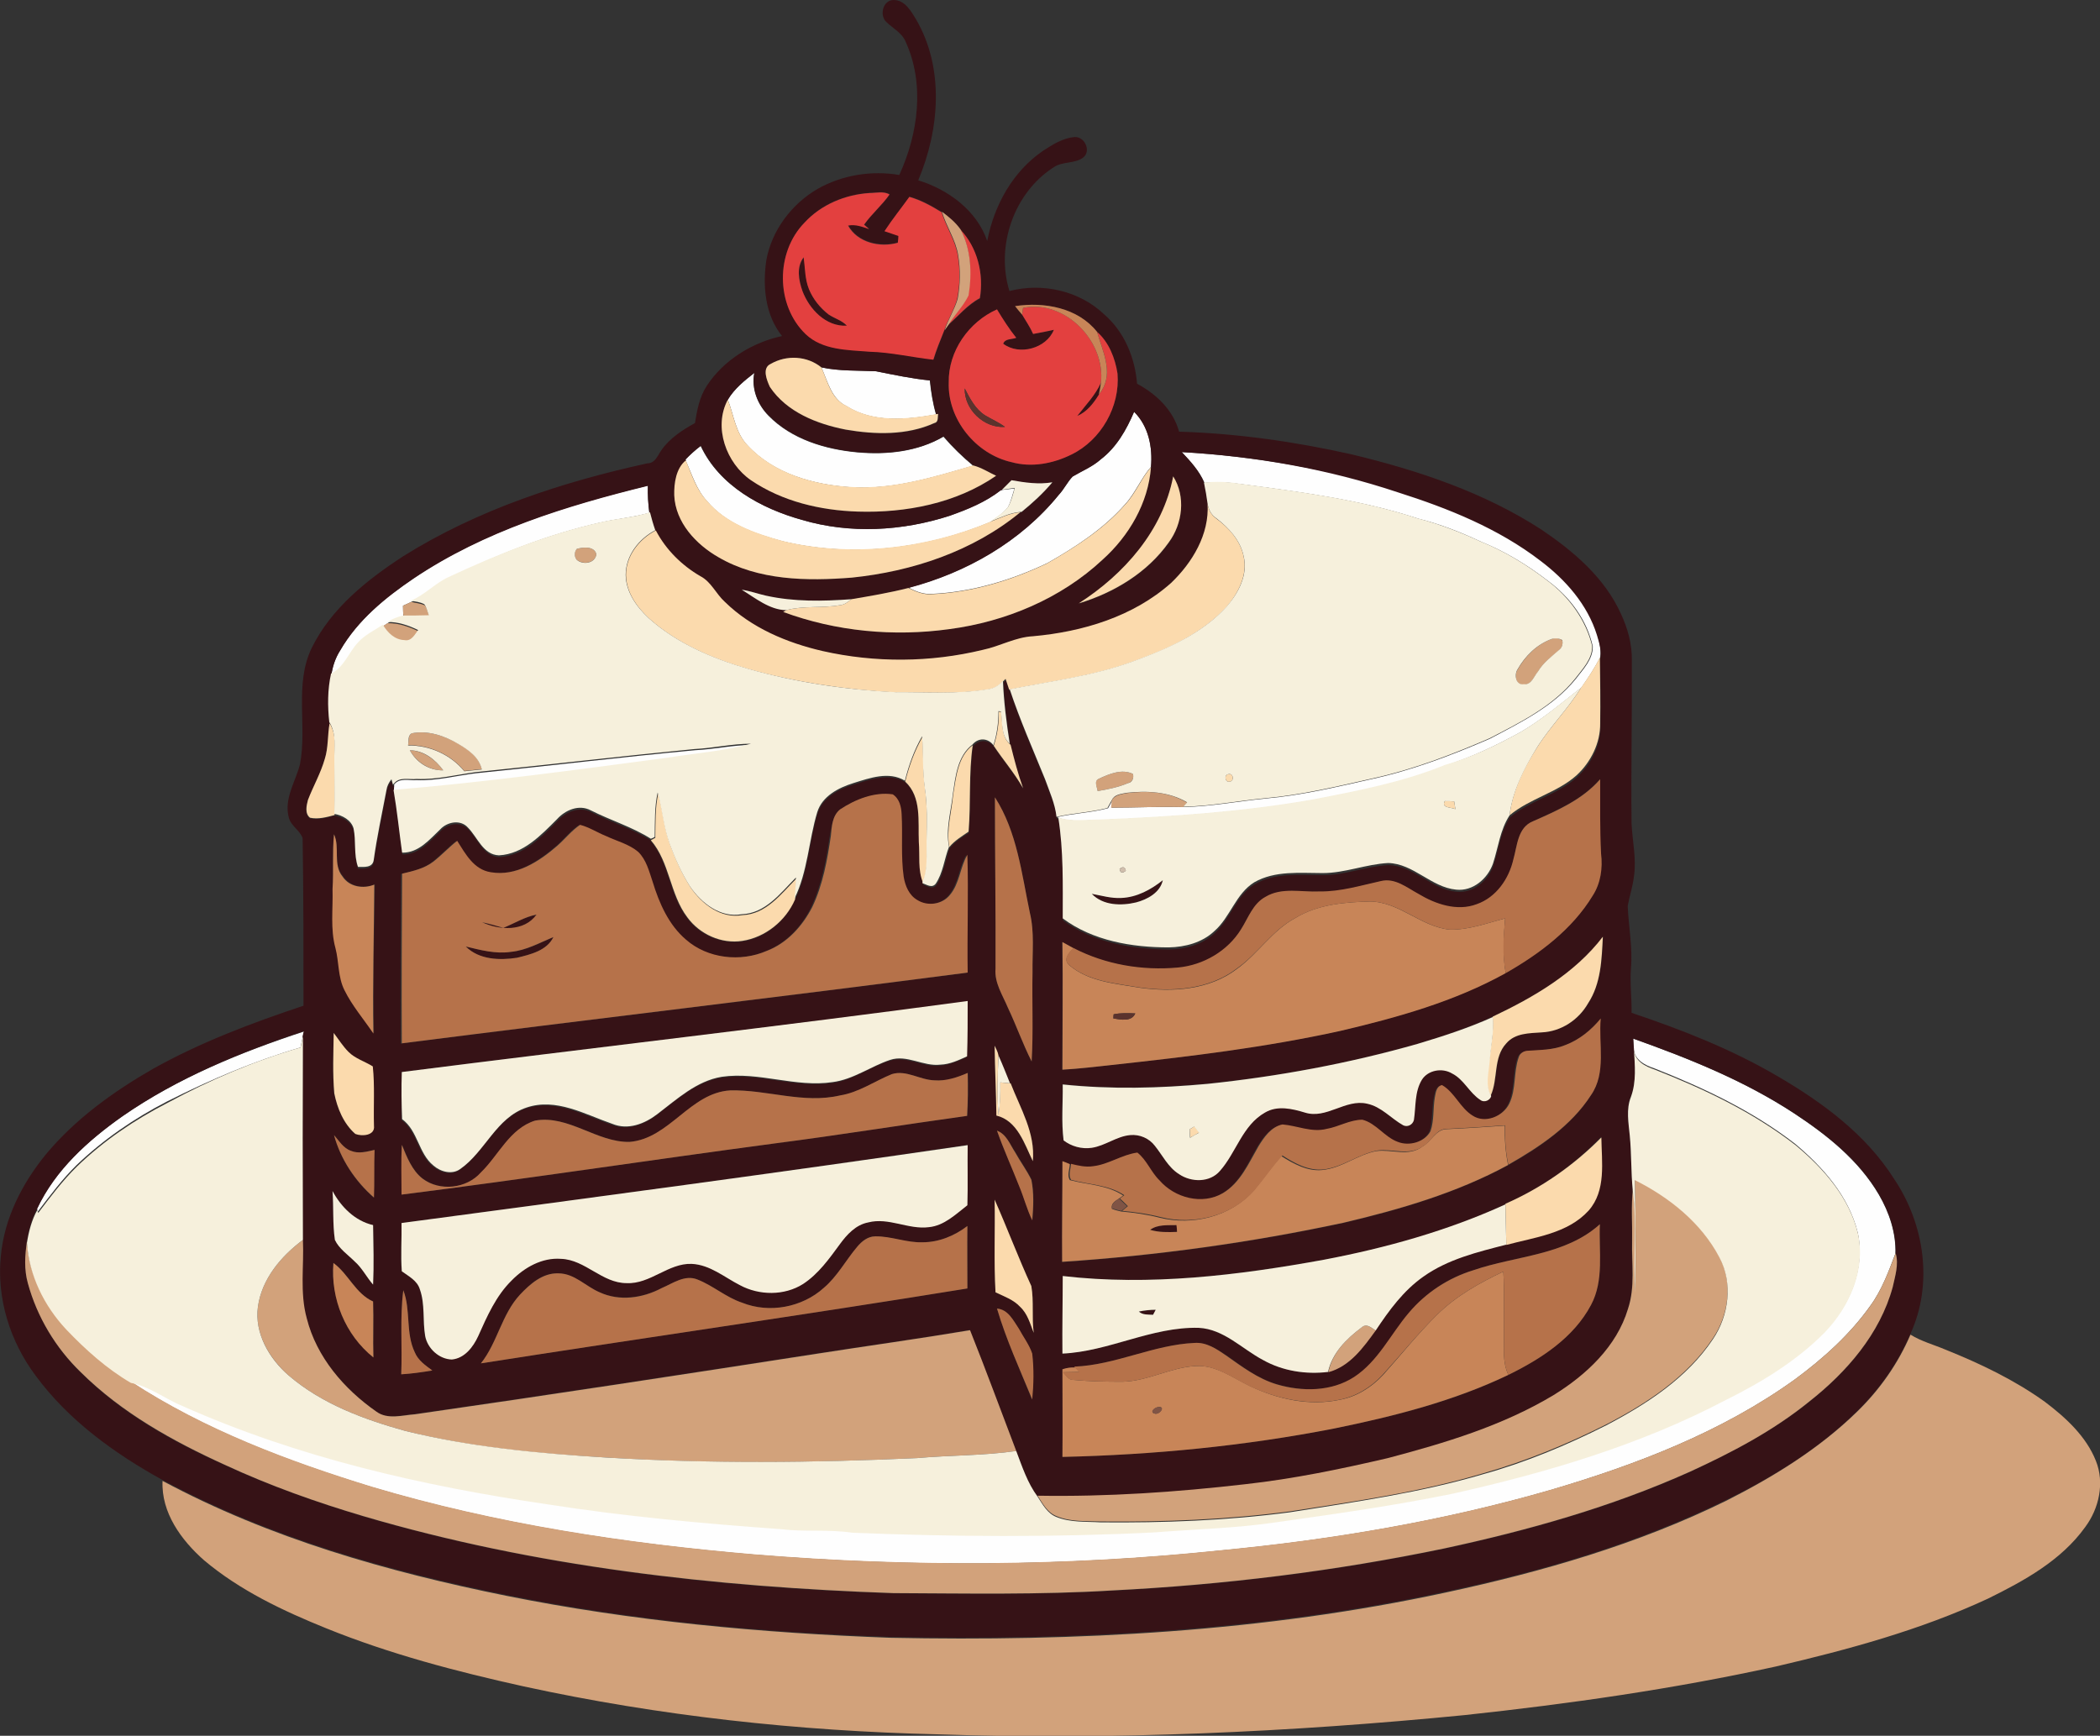 <?xml version="1.0" encoding="utf-8"?>
<!-- Generator: Adobe Illustrator 19.2.0, SVG Export Plug-In . SVG Version: 6.00 Build 0)  -->
<svg version="1.1" id="Layer_1" xmlns="http://www.w3.org/2000/svg" xmlns:xlink="http://www.w3.org/1999/xlink" x="0px" y="0px"
	 viewBox="0 0 709.2 586.3" enable-background="new 0 0 709.2 586.3" xml:space="preserve">
<rect x="0" y="0" width="709.2" height="586.3" fill="#333333" stroke="none"/>
<path fill="#FEFEFE" d="M277.4,124.1c6,1.3,12.2,1,18.4,1.3c6,1.2,12.1,2.5,18.2,3.1c0.4,3.9,1,7.7,2.1,11.5
	c-10,1.8-21.2,2.9-30.2-2.8C280.8,134.8,279.5,128.8,277.4,124.1z"/>
<path fill="#FEFEFE" d="M245.8,135c2.2-3.7,5.6-6.4,8.9-9c-1,5.3,1.1,10.6,4.8,14.4c7.8,8,19.2,11.4,30,12.4
	c9.9,0.9,20.4-0.2,29.1-5.3c3,3.5,6.4,6.8,10,9.8c-13.3,3.9-26.9,8.1-40.9,7.3c-12.8-0.8-26.4-4.5-35.3-14.2
	C248.4,146.2,247.8,140.2,245.8,135z"/>
<path fill="#FEFEFE" d="M383,139.1c4.9,4.8,6.3,11.9,5.7,18.6c-3.4,3.9-5.3,8.9-8.8,12.7c-7.3,8.3-16.7,14.4-26.2,19.8
	c-12.2,5.8-25.5,9.8-39,10.4c-2.8,0.2-5.4-0.8-7.8-2.1c19.5-5.2,37.9-15.6,50.7-31.4c1.8-1.9,2.9-4.3,4.7-6.2
	c3.2-1.9,6.7-3.3,9.5-5.8C377.1,151.1,380.4,145.2,383,139.1z"/>
<path fill="#FEFEFE" d="M231.5,155.2c1.6-1.6,3.3-3.2,5.1-4.6c6.3,13.5,20.4,21.1,34.2,25c16.3,4.8,33.9,3.8,49.9-1.4
	c6-2.2,12.1-4.6,17.2-8.6l0.4-0.1c1.4-0.2,2.9-0.3,4.3-0.5c-0.7,2.1-1.1,4.3-2.2,6.3c-1.6,2.1-4,3.6-6.1,5.1
	c-21.9,9.2-46.9,12-70.1,6.4c-9.3-2.5-19.1-5.9-25.5-13.6c-3.5-3.8-5-8.9-7.1-13.6L231.5,155.2z"/>
<path fill="#FEFEFE" d="M399.1,152.7c24.7,1.4,49.3,5.7,73,12.9c17,5.4,33.9,12.2,48.1,23.1c8.4,6.4,15.8,14.9,19.1,25.1
	c0.7,2.6,1.6,5.4,1.1,8.2c-1.8,3.6-4,6.9-6.3,10.2c-6.6,5.2-13.1,10.7-20.4,15c-8.2,4.5-16.7,8.6-25.6,11.4
	c-14.2,5.8-29.4,8.7-44.4,11.6c-23.8,4.2-47.9,5.8-72,6.8c-4.7,0-9.6,0.8-14.1-0.7l-0.6-0.3c5.7-1.3,11.5-1.5,17.2-3
	c0.5-0.9,1-1.8,1.5-2.7c-0.1,0.6-0.2,1.9-0.3,2.5c8.1,0,16.2-0.4,24.4-0.2c9.3-0.2,18.5-2,27.8-2.9c12.3-1.1,24.3-4,36.3-6.7
	c13.5-3,26.6-8,39.3-13.5c10.4-5.5,21.3-10.8,28.9-20.1c2.5-3.3,5.9-6.7,5.8-11.1c-2-8.9-7.7-16.6-15-22c-7-5.4-14.5-10-22.7-13.3
	c-6.8-3.2-13.9-6-21.2-7.8c-19.4-6.4-39.8-9-60-11.7c-4-0.6-8.1-0.8-12.2-0.4C405,159,402,155.8,399.1,152.7z"/>
<path fill="#FEFEFE" d="M139.7,195.3c23.8-16,51.5-24.6,79.1-31.3c-0.1,3.1,0.1,6.1,0.5,9.2c-5.4,1.6-11,2-16.5,3.3
	c-17.8,4-34.8,10.8-51.1,18.8c-4.6,2.1-8.1,6-12.8,8c-0.9,0.4-1.9,0.9-2.8,1.3c0,1.2,0.1,2.5,0.1,3.7c-1.6,0.4-3.2,1.1-4.7,1.8
	l-0.6,0.4c-0.4,0.3-1.1,0.8-1.5,1c-2.8,2-6.1,3.4-8.4,6c-3.2,3.4-4.7,8.3-9.1,10.5c0.4-3,1.4-5.9,3-8.4
	C120.8,209.4,130.1,201.8,139.7,195.3z"/>
<path fill="#FEFEFE" d="M234.7,253.4c6.4-0.3,12.6-1.7,19-1.8c-9.2,2.5-18.7,3.2-28,4.7c-30.9,4-61.7,8.3-92.7,10.9
	c0-0.5,0.1-1.6,0.1-2.2c1.8-2.4,5.1-1.3,7.6-1.5c6.7,0.3,13.3-1.5,19.9-2.3C185.3,258.7,210,255.7,234.7,253.4z"/>
<path fill="#FEFEFE" d="M41.4,377c18.6-12.9,39.9-21.6,61.3-28.6c-0.1,0.4-0.3,1.3-0.4,1.7c-0.3,1.2-0.6,2.5-0.8,3.7
	C86,358.3,71,364.7,56.5,372c-11.1,5.7-21.6,12.9-30.6,21.5c-4.9,4.8-9,10.3-13.1,15.7l-0.3-1C18.7,395.2,29.7,385.2,41.4,377z"/>
<path fill="#FEFEFE" d="M551.5,350.8c18.8,6.7,37.5,14.2,54.3,25.2c11.1,7.3,21.9,15.9,28.7,27.5c3.5,6,5.8,12.9,5.6,19.9
	c-2.3,6.1-4.6,12.4-8.5,17.7c-6.9,9.7-15.8,17.7-25.4,24.8c-24.7,17.8-53.5,28.8-82.6,37.4c-36.3,10.5-73.6,16.8-111.2,20.4
	c-52.4,5.5-105.3,5.7-157.8,1.4c-43.6-3.7-87.1-10.3-129-22.8c-28.4-8.7-56.6-19.3-81.5-35.6c6.3,1.3,11.5,5.4,17.4,7.8
	c39.1,17.4,81.1,27,123.2,33.2c26.2,4.1,52.5,6.5,78.9,8.4c8,1,16.1,0,24.1,1.2c34,1.4,68,1.6,102-0.1c13.9-1.2,28-1.5,41.8-3.5
	c19.8-2.8,39.5-5.6,59.1-9.6c31.7-7.1,63.3-16.4,92.1-31.6c12.1-6,23.8-13.2,33.4-22.8c8.5-8.6,13.9-21.1,11.3-33.3
	c-3-12.3-11.7-22.1-21.1-30c-14.3-11.1-30.8-18.9-47.5-25.5c-3.3-1.1-6.9-2.9-7.1-6.9C551.7,353.3,551.6,351.7,551.5,350.8z"/>
<g>
	<g>
		<path fill="#361216" d="M299.4,7.5c-2.5-2.2-1.3-7.5,2.4-7.5c3.8,0,5.9,3.8,7.6,6.6c9.6,16.5,7.9,37.2,0.7,54.3
			c10.1,3.1,19.8,10.2,23.3,20.5c2.3-12,8.6-23.5,18.9-30.5c3.2-2.1,6.6-4.2,10.4-4.6c3.6-0.4,6,4.8,3,7c-2.8,2-6.8,1.2-9.7,3.1
			c-13.6,8.6-19.8,26.7-15.1,41.9c11.1-2.9,23.6-0.1,31.9,7.8c6.9,5.9,10.5,14.7,11.2,23.5c6.5,3.5,12.2,8.9,14.2,16.2
			c19.7,0.6,39.3,3.4,58.4,7.7c22.4,5.4,44.6,12.8,64,25.4c10.8,7.3,21.3,16.2,26.8,28.4c2.3,4.9,3.8,10.3,3.7,15.8
			c0.1,18.4-0.3,36.7-0.1,55.1c0.3,6,1.7,11.9,0.8,17.9c-0.4,3.4-1.5,6.6-2.1,9.9c0.3,7,1.7,14,1.1,21c-0.4,5.1,0.3,10.1,0.2,15.1
			c17,5.7,33.8,12.3,49.3,21.4c15.1,8.8,29.8,19.6,39.3,34.6c10.3,15.2,13.4,35.6,5.5,52.6c-4.2,9.8-10.4,18.6-18,26
			c-12.7,12.6-28.2,22.1-44.1,29.9c-29.9,14.7-62.2,24.1-94.7,31c-61.6,13.3-124.8,16.6-187.6,15.3c-43.5-1.5-87-5.5-129.8-14.2
			c-40-8.1-79.9-19.4-116-38.8c-16.3-9-31.8-20.2-42.9-35.3c-8.6-11.5-13.2-26.1-11.7-40.5c1.2-12.7,7.2-24.4,15.2-34.2
			c10-12,22.8-21.2,36.2-28.9c16.1-9,33.4-15.5,50.8-21.3c0-18.9,0-37.7-0.3-56.6c-0.9-2.7-4.1-4.2-4.7-7.1
			c-1.6-6.3,2.3-12,3.8-17.8c2.5-13-2-27.1,4-39.4c6.6-13.4,18.7-23,31-31c25.1-15.7,53.6-25,82.3-31.3c2.7,0,3.5-2.7,4.8-4.5
			c2.8-4,7.1-6.8,11.3-9.1c0.7-4.3,1.5-8.8,4-12.6c5.7-8.7,15.3-14.6,25.4-16.8c-5.7-7.1-6.6-16.8-5.3-25.6
			c1.8-10.1,8.6-19.1,17.5-24.2c8.2-4.6,18.1-6.2,27.4-4.6c6.4-13.9,8.7-30.8,2.1-45.1C304.7,11.2,301.6,9.6,299.4,7.5z M271.7,75.2
			c-9.8,10-9.8,27.9,0.5,37.6c5.8,5.4,14.1,5.3,21.5,5.9c7.3,0.2,14.4,1.9,21.6,2.7c1-3.3,2.4-6.5,3.6-9.7c0.3-0.4,0.9-1.3,1.2-1.7
			c3.6-3.2,6.6-6.9,10.9-9.2c1.3-8.2-0.9-17.1-6.6-23.2c-1.7-2.4-4-4.3-6.3-6c-3.5-2.1-7-4.1-10.9-5.2c-2.8,3.9-5.8,7.6-8.4,11.6
			c1.6,0.5,3.1,1.1,4.7,1.6c0,0.6-0.1,1.8-0.2,2.3c-6,1.6-13.6,0-16.8-5.8c2.5-0.6,4.8,0.3,7.1,1.2c-0.4-0.4-1.3-1.1-1.7-1.5
			c2.6-3.6,6-6.5,8.6-10.2c-2-1.2-4.5-0.5-6.7-0.5C285.4,65.7,277.3,69,271.7,75.2z M342.8,103.4c0.8,1,1.6,2,2.4,2.9
			c1.3,2.1,2.6,4.2,3.7,6.5c2.4-0.4,4.7-0.8,7-1.4c-2.5,6.3-11.7,8.8-17.1,4.7c0.7-1.8,3-1.4,4.4-2c-2.4-3-4.6-6.3-6.5-9.6
			c-9.5,4.3-16.5,14.2-16.3,24.7c-0.4,12.5,9.2,24.2,21.2,26.9c6.8,1.9,14.1,0.4,20.3-2.6c10-4.9,16.4-16.3,15.5-27.3
			c-0.8-5.2-2.9-10.6-6.9-14.1C364,103.9,352.6,101.9,342.8,103.4z M260.3,122.9c-3.1,1.4-1.3,5.6-0.2,7.9
			c5.7,8.5,15.9,12.5,25.6,14.4c9.9,1.7,20.6,2,29.9-2.2c1.5-0.4,1.1-2,1.3-3.1l-0.7,0.1c-1.1-3.7-1.7-7.6-2.1-11.5
			c-6.1-0.6-12.2-1.9-18.2-3.1c-6.1-0.3-12.3,0-18.4-1.3C272.6,120.2,265.7,119.8,260.3,122.9z M245.8,135c-5,9.3-0.5,21.4,7.9,27.2
			c10.6,7.2,23.4,10.3,36.1,10.6c16.2,0.5,33.1-2.7,46.7-12.1c-2.6-1.1-5-2.8-7.8-3.5c-3.6-3-6.9-6.2-10-9.8
			c-8.7,5.1-19.2,6.2-29.1,5.3c-10.9-1-22.2-4.4-30-12.4c-3.8-3.7-5.8-9.1-4.8-14.4C251.3,128.6,248,131.3,245.8,135z M383,139.1
			c-2.6,6.1-6,12-11.3,16.1c-2.8,2.5-6.3,3.9-9.5,5.8c-1.8,1.8-2.9,4.3-4.7,6.2c-12.8,15.8-31.2,26.3-50.7,31.4
			c-6.4,1.7-12.9,2.8-19.3,3.8c-9.6,0.6-19.4,0.9-28.8-1.2c-2.8-0.6-5.4-1.6-8.2-2c4.6,2.8,9.4,6.8,15,6.9l-1,0.6
			c17.9,6.6,37.3,8.4,56.1,5.8c19-2.5,37.7-10.3,51.8-23.5c8.8-8,15.4-19.2,16.3-31.2C389.3,151.1,387.9,144,383,139.1z
			 M231.5,155.2l0.2,0.4c-3.4,2.7-4.1,7.6-3.9,11.8c0.4,9.1,7.3,16.5,14.9,20.8c13.6,7.9,29.9,8.2,45.1,6.9
			c20.4-2.1,40.9-9,56.9-22.1l0.3,0c3.7-3,7.3-6.3,10.4-10c-4.6,0.8-9.2,0-13.8-0.7c-1.1,1.1-2.2,2.1-3.2,3.2l-0.4,0.1
			c-5.1,4-11.2,6.5-17.2,8.6c-16.1,5.2-33.7,6.2-49.9,1.4c-13.8-3.8-27.8-11.5-34.2-25C234.8,152,233.1,153.5,231.5,155.2z
			 M399.1,152.7c2.9,3.1,5.9,6.3,7.5,10.3c0.5,2.3,0.9,4.7,1.3,7.1c0.6,10.4-5.2,20-12.5,26.9c-12.7,11.4-29.8,16.5-46.6,18
			c-6,0.3-11.2,3.3-17,4.6c-17.7,4.2-36.4,4.4-54.1,0.4c-12-2.8-24-7.9-33-16.6c-3-2.7-4.6-6.8-8.3-8.7c-6.3-3.7-11.7-9-15-15.4
			l-0.1,0c-0.6-2-1.3-4-1.8-6.1l-0.2,0.1c-0.4-3.1-0.6-6.1-0.5-9.2c-27.6,6.8-55.3,15.3-79.1,31.3c-9.6,6.5-18.9,14.1-24.8,24.3
			c-1.6,2.5-2.6,5.4-3,8.4c-1.2,5.4-1.2,10.9-0.6,16.4c-0.7,4-0.4,8.1-1.7,12c-1.3,4.9-3.9,9.2-5.7,13.9c-0.5,1.9-1.1,4.6,0.7,6
			c2.8,0.6,5.6-0.2,8.3-0.9c2.8,0.5,5.6,2,6.5,4.9c0.9,4.3,0,8.8,1.5,13c2,0,4.9,0.3,5.3-2.3c1.2-7.9,2.9-15.8,4.3-23.6
			c0.2-1.4,0.8-2.6,1.7-3.7l0.5,1.8l0.4-0.4c0,0.5-0.1,1.6-0.1,2.2c1.3,7,1.9,14.1,2.9,21.2c5.6,0.1,9.2-4.4,12.9-7.9
			c2.4-2.5,6.8-3.4,9.3-0.6c3.3,3.2,5.1,9.2,10.5,9.4c8.2-0.4,14.2-6.7,19.6-12.2c2.8-3,7.4-5.1,11.4-3c6.7,3.4,13.9,5.6,20.3,9.6
			l-0.2,0.1c6.4,7.5,6.3,18.2,12.3,26c4.1,5.7,11.5,9,18.6,8c7.8-1.1,14.7-6.8,17.8-14c4.5-9.1,4.8-19.6,7.7-29.2
			c1.7-5.4,7.1-8.3,12.2-9.8c5.6-1.7,12-4.1,17.4-0.8c5.6,5.2,4.3,13.5,4.7,20.4c0.4,4.6-0.4,9.4,1.4,13.7l-0.1,0.5
			c1.5,0.5,3.2,1.8,4.5,0.2c2.5-3.7,3-8.4,4.5-12.5c1.8-2.2,4.2-3.7,6.5-5.2c0.8-9.7,0-19.5,1.4-29.2c2-2.4,5.2-2.4,7.1,0.2
			c3.2,4.8,7.1,9.2,9.9,14.3c-1.7-4.8-3-9.7-4.2-14.6l-0.2-0.2c-1.1-7.1-2-14.1-2.3-21.2c0.2-0.2,0.6-0.6,0.8-0.8
			c0.4,1.2,0.8,2.4,1.2,3.6l0.2,0c3.4,10.3,7.8,20.3,11.9,30.3c1.5,4.2,3.4,8.3,3.9,12.8l0.6,0.3c1.7,11.3,1.5,22.7,1.5,34.1
			c10.2,7.5,23.3,9.7,35.8,9.8c5.5-0.1,11.3-1.6,15.4-5.5c5.4-4.8,7.2-12.7,13.5-16.5c7-4.1,15.4-3.1,23.1-3.1
			c7.5,0,14.6-3,22.1-3.4c8.7,0.2,14.6,8.3,23,9c5.6,0.6,10.7-3.7,12.4-8.8c1.8-5.4,2.4-11.3,5.6-16.3c6.8-5.7,15.9-7.6,22.6-13.5
			c4.9-4.5,8.1-10.9,8-17.6c0.1-7.4,0-14.9-0.1-22.3c0.5-2.8-0.3-5.6-1.1-8.2c-3.2-10.3-10.6-18.7-19.1-25.1
			c-14.2-10.9-31.1-17.7-48.1-23.1C448.4,158.4,423.8,154.1,399.1,152.7z M396.2,160.9c-3.4,18.3-16.6,33.1-31.8,43
			c11.8-3.6,23.1-10.4,30.4-20.6C399.3,176.9,400.5,167.7,396.2,160.9z M517.7,277.4c-5.2,2.1-5.3,8.3-6.6,12.9
			c-1.4,6.6-5.8,13-12.4,15.2c-6.7,2.5-13.9,0.1-19.7-3.5c-3.9-2.1-8-5.5-12.7-4.3c-6.8,1.5-13.6,3.6-20.7,3.5
			c-6,0.2-12.7-1.6-18.2,1.8c-4.3,2.3-5.9,7.1-8.3,11c-4.5,7.4-12.7,12.2-21.3,12.9c-12,1.1-24.5-1-35.3-6.6
			c-1.3-0.7-2.5-1.4-3.8-2.1c0.2,14.4,0,28.8,0,43.1c5.6-0.2,11.2-1,16.8-1.6c25.8-2.8,51.7-5.9,77.1-11.5
			c19.2-4.6,38.4-9.9,55.8-19.5c11.4-6.5,22.5-14.8,29.4-26.2c2.7-4.2,3.4-9.3,2.8-14.2c-0.5-8.4-0.3-16.7-0.3-25.1
			C534.3,270.1,525.8,273.7,517.7,277.4z M283.7,273.4c-2.7,2.1-2.8,5.9-3.5,9c-1.2,8.2-2.7,16.5-6.3,24.1
			c-3.2,6.5-8.5,12.2-15.4,14.8c-8.8,3.8-19.9,2.6-27.2-3.8c-5.9-5-9.1-12.4-11.3-19.6c-1.2-3.5-2-7.5-4.9-10.1
			c-3.1-2.6-7.2-3.6-10.8-5.3c-2.9-1.3-5.6-3.1-8.8-3.8c-2.9,1.9-5,4.7-7.6,7c-6.2,5.3-14,10.5-22.6,9c-5.6-0.9-8.5-6.3-11.3-10.6
			c-2.8,2.2-5.2,4.8-8,7c-3,2.4-6.9,3.2-10.6,4.1c-0.1,19.1-0.2,38.2-0.1,57.3c63.7-8.1,127.5-15.6,191.1-23.9
			c-0.1-13.3,0.3-26.5-0.1-39.8c-2.5,4.3-2.6,9.7-5.9,13.6c-2.6,3.2-7.6,3.9-11,1.7c-2.8-1.5-4.2-4.7-4.6-7.8
			c-1-7-0.3-14.1-0.7-21.1c-0.1-2.5-0.7-5.4-3-6.8C295.3,267.5,288.8,270.1,283.7,273.4z M336,269.3c0,19.3,0.3,38.6,0.2,58
			c-0.4,4.8,2.5,8.9,4.2,13.2c2.9,6,5,12.2,8,18.1c0.6-10.1,0-20.1,0.3-30.2c-0.1-6.7,0.7-13.5-0.9-20
			C345,295,343.5,280.9,336,269.3z M112.8,281.8c-0.6,6.1-0.2,12.3-0.3,18.4c0.2,6.7-0.8,13.5,1,20c1.2,4.7,0.8,9.8,3,14.1
			c2.6,5.3,6.5,9.8,9.8,14.7c-0.4-16.8,0.1-33.5,0.3-50.3c-3.7,1.6-8.4,0.8-10.7-2.7C112.3,292,114.9,286.3,112.8,281.8z
			 M504.1,343.4L504.1,343.4c-8.2,3.8-16.8,6.6-25.5,9.2c-23.2,6.6-46.9,11-70.9,13.4c-16.3,1.5-32.6,1.9-48.9,0.2
			c0.1,6.3-0.5,12.7,0.3,18.9c2.7,2,6.2,3.1,9.5,2.5c4.6-0.6,8.4-3.8,13-4.3c3.1-0.3,6.4,1.1,8.3,3.6c2.6,3.3,4.5,7.3,8.2,9.6
			c4.1,2.8,10.5,2.9,13.8-1.1c5.5-6.2,7.6-15.4,15.2-19.7c4.2-2.5,9.1-1.4,13.5,0c7.3,2.4,13.7-4.7,21-3c4.8,1,8,5,12.2,7.3
			c1.5,0.8,3.2-0.2,3.6-1.8c0.7-4.5,0.2-9.5,2.7-13.6c2.1-3.3,6.9-4.2,10.2-2.1c4,2,5.8,6.5,9.5,8.9c1.3,1.1,3.4,0,3.7-1.3
			c2.6-5.6,0.8-12.9,5.3-17.7c2.9-3.5,7.8-3.4,12-3.7c6.5-0.3,12.4-4.2,15.6-9.8c4.3-6.7,4.6-14.8,5-22.5
			C531.9,328.8,518,336.8,504.1,343.4z M135.7,362.1c-0.3,5.4-0.1,10.8-0.1,16.2c5.3,3.9,5.5,11.5,10.6,15.7c2.5,2,6.3,3.2,9.1,1.1
			c8.4-5.9,12.1-17.2,22.3-20.7c10-3.4,19.8,2.4,29,5.5c5.3,2.1,10.9,0,15.2-3.3c6.7-5.1,13.3-11.2,21.8-12.6
			c12.5-1.8,24.9,3.6,37.4,1.8c7-0.9,12.8-5.4,19.4-7.5c5.8-1.9,11.2,2.3,17,1.6c3.2-0.2,6.2-1.5,9-2.8c0.2-6.2,0.1-12.5,0.2-18.7
			C263.2,346.7,199.4,354,135.7,362.1z M528.6,353c-4.1,1.7-8.6,1.6-12.9,2.1c-1.4,0-2.8,0.8-3.2,2.2c-1.8,5-0.8,10.8-3.2,15.7
			c-2.1,4.4-8.2,6.8-12.4,4c-4.3-2.6-6-7.8-10.3-10.3c-1.9,0.4-2,2.4-2.4,4c-0.7,3.8-0.3,7.8-1.5,11.6c-2,3.7-7.2,5.1-11,3.6
			c-4.6-1.6-7.3-6.3-12-7.5c-4.2,0-8,2.5-12.1,3.1c-5,1.2-9.9-1.2-14.9-1.5c-3.8,0.8-6.2,4.2-8.1,7.4c-3.3,5.7-6,12.3-12,15.8
			c-6.9,4.1-16.3,1.5-21.4-4.3c-2.9-2.8-4.3-7-7.5-9.4c-5.2,0.7-9.6,4-14.9,4.6c-2.5,0.4-5-0.3-7.5-0.8c-0.8-0.3-1.6-0.7-2.5-1
			c0,11.3-0.2,22.7-0.1,34c31.9-2.1,63.7-6.5,95-13.2c19.1-4.5,38.2-10.1,55.6-19.5c10.6-6,21.2-13.1,27.9-23.5
			c5.3-7.6,2.5-17.3,3.3-25.9C537.4,347.9,533.3,351.2,528.6,353z M41.4,377c-11.6,8.2-22.7,18.1-28.8,31.2
			c-1.9,3.4-2.9,7.3-3.5,11.1c-0.6,4.7-0.9,9.5,0.3,14.1c3.1,11.4,9.4,22,17.9,30.2c13.8,13.8,31.1,23.4,48.7,31.3
			c15.1,7,30.8,12.5,46.7,17.3c58.1,17.1,118.7,24,179,26c24.6,0.1,49.3,0.6,73.9-0.9c37.7-1.9,75.2-6.5,112.2-14.2
			c28.3-6.1,56.4-14,82.9-25.9c14.1-6.6,28.1-13.8,40.3-23.7c12.6-9.9,23.9-22.9,28.2-38.7c0.8-3.7,2.1-7.6,1-11.4
			c0.2-7-2.1-13.9-5.6-19.9c-6.8-11.7-17.6-20.2-28.7-27.5c-16.8-11-35.5-18.5-54.3-25.2c0,0.8,0.1,2.5,0.2,3.3
			c0.3,5.4,1,10.9-1,16.1c-1.7,4.2-0.8,8.7-0.4,13.1c0.6,6.1,0.4,12.3,1,18.4c-0.7,5.8-0.1,11.7-0.3,17.6c-0.2,7.7,1.1,15.6-1.4,23
			c-3.8,12.8-14.1,22.3-25.1,29.1c-17.3,10.3-36.7,16.1-56,21.3c-15.8,3.7-31.8,6.9-48,8.8c-23.3,2.7-46.8,4.4-70.3,3.9
			c-3.4-4.6-5.1-10.1-7.2-15.4c-5.2-13.6-10.3-27.2-15.6-40.8c-17.3,3-34.7,5.3-52,8c-45.1,7-90.2,13.9-135.4,20.4
			c-4.3,0.3-9.3,2-13.1-0.9c-10.9-7.7-20.2-18.4-23.5-31.5c-2.4-8.7-0.9-17.7-1.3-26.5c-0.1-22.9,0-45.8,0-68.7
			c0.1-0.4,0.3-1.3,0.4-1.7C81.2,355.4,60,364.1,41.4,377z M112.7,348.9c-0.1,6.8-0.4,13.6,0.1,20.4c1.1,5,3.2,10.3,7.1,13.7
			c2.2,0.8,6.7,0.6,6.3-2.7c-0.2-6.7,0.3-13.4-0.4-20.1c-2.7-1.7-5.9-2.6-8.2-4.9C115.8,353.4,114.3,351.1,112.7,348.9z
			 M335.9,353.2c0.1,7.9,0.4,15.7,0.6,23.6c7,1.7,9.4,9.6,12.3,15.4c0.9-9.5-4.2-17.8-7.5-26.3l-0.3,0c-1.2-3.2-2.5-6.3-3.9-9.4
			C337,355.3,336.4,354.3,335.9,353.2z M301.2,362.8c-5.8,2.4-11.1,6.2-17.4,7.2c-12.4,2.9-24.7-2-37.1-1.7
			c-13.6,0.8-20.5,16.3-34,17.4c-11.1,0.2-20.6-9.2-31.9-7.2c-8.5,2.7-12.3,11.7-18.3,17.5c-4.8,5.5-13.9,6.5-19.7,2.1
			c-3.7-2.8-5.3-7.3-7-11.4c-0.2,5.6,0,11.2-0.1,16.8c42.1-5.3,84-11.7,126.1-17.3c21.7-2.8,43.2-6.3,64.9-9.3
			c0.3-4.8,0.3-9.6,0.2-14.5c-3.5,1.5-7.3,2.9-11.2,2.5C310.7,364.8,306.1,361.3,301.2,362.8z M336.7,381.9
			c2.2,6.4,5.1,12.5,7.6,18.7c1.5,3.8,2.5,7.8,4.4,11.5c0.4-4.5,0.6-9.2-0.3-13.7c-1.6-3.2-3.7-6.1-5.5-9.3
			C341.1,386.5,339.9,383.1,336.7,381.9z M112.8,383.4c2.2,8.2,7.1,15.6,13.4,21.1c0.2-5.4,0-10.8,0.2-16.1c-2.6,0.5-5.4,1.4-8,0.3
			C115.9,387.7,114.5,385.3,112.8,383.4z M508.4,406.6v0.2c-19.5,9-40.3,14.8-61.3,18.7c-29,5.2-58.8,8.9-88.2,5.5
			c0,8.8-0.2,17.5-0.1,26.2c15.7-0.7,30.2-9.1,46-8.7c8.6,0.5,14.6,7.2,21.8,10.9c6.6,3.6,14.4,4.9,21.9,4c7.3-1.9,11.8-8.3,16-14.1
			c4.5-6.8,9.4-13.4,16.1-18.2c8.2-5.9,18.3-8.4,28-10.8c9.6-2.6,20.7-3.8,27.8-11.6c6-6.8,4.4-16.4,4.3-24.7
			C531.5,393.6,520.5,401.3,508.4,406.6z M135.6,413.1c0.1,5.4-0.4,10.8,0,16.2c2.3,1.7,5.2,3.2,6.1,6.1c1.8,5.1,0.9,10.6,1.8,15.8
			c0.8,4.2,4.7,7.7,9,7.9c4.3-0.4,7.2-4.2,8.9-7.9c3-6.7,6-13.6,11.3-18.8c4.3-4.5,10.3-7.8,16.7-7.3c8.2,0.3,13.8,8.2,22.1,8.2
			c8,0.4,14-6.8,22-6.5c6.2,0.3,11,4.5,16.3,7.2c6.5,3.5,14.9,3.6,21.3-0.4c5.2-3.3,8.8-8.5,12.4-13.4c2.5-3.3,5.4-6.6,9.6-7.4
			c6.9-1.8,13.5,2.5,20.5,1.6c5.2-0.5,9.1-4.4,13-7.4c0.2-6.8,0.1-13.5,0.1-20.3C263.2,396.1,199.4,404.6,135.6,413.1z M112.3,402.3
			c0.4,5.5,0,11.1,0.8,16.5c1.4,3,4.4,5,6.7,7.3c2.5,2.2,4.1,5.3,6.2,7.8c0.4-6.7,0.2-13.4,0-20.1
			C119.9,412.4,115.3,407.7,112.3,402.3z M335.9,405.2c0.3,10.4-0.2,20.9,0.3,31.3c2.9,1.4,6.1,2.4,8.3,4.9c2.5,2.3,3.5,5.7,4.6,8.8
			c-0.7-5.2,0.1-10.6-0.8-15.8C343.8,424.8,340.1,414.9,335.9,405.2z M497.7,429c-8.5,2.5-16.2,7.6-21.8,14.5
			c-6.2,7.2-10.3,16.3-18.4,21.6c-7.6,5-17.5,5-26.1,2.5c-6.4-1.8-11.8-6-17.2-9.8c-3.2-2.1-6.6-4.4-10.6-4.2
			c-13.9,0.6-26.7,7.4-40.6,8l0.2,0.3c-1.4,0-2.9,0.2-4.4,0.6c0,9.9,0.1,19.7,0,29.6c30.8-0.7,61.5-3.7,91.8-9.6
			c20.1-4.1,40.2-9.1,58.8-18.1c11-5.4,22-12.5,27.9-23.6c4.5-8.4,2.6-18.2,3-27.3C528.6,424.1,511.9,424.1,497.7,429z M311.6,419.6
			c-5.4,0.3-10.6-2-16-2c-2.5-0.1-4.6,1.6-6.1,3.5c-3.8,4.6-6.7,10-11.3,13.9c-7.3,6.6-18.4,8.7-27.6,5c-5.4-1.8-9.7-5.7-15-7.8
			c-4.3-1.8-8.4,1.3-12.2,2.9c-6.4,3.3-14.2,4.4-20.9,1.4c-4.7-2-8.5-6.3-13.9-6.4c-5.3-0.3-9.6,3.5-13,7.2
			c-6.2,6.6-7.6,16.2-13.2,23.2c54.7-8.6,109.6-16.4,164.3-25.3c0.1-7,0-14.1,0-21.1C322.4,417.4,317.1,419.6,311.6,419.6z
			 M112.6,426.6c-0.9,12.1,4,24.3,13.5,31.9c-0.1-6.3,0.2-12.6-0.1-18.9C120,436.9,117.7,430.2,112.6,426.6z M135.5,464.2
			c3.5-0.3,7-0.7,10.5-1.3c-2.2-1.7-4.8-3.4-5.9-6.1c-3.2-6.6-1.3-14.2-3.9-21C135,445.3,135.9,454.8,135.5,464.2z M336.7,442
			c3.1,10.5,7.7,20.5,11.8,30.7c0.5-5.1,0.6-10.4,0-15.5c-1-3-3-5.6-4.5-8.4C342.2,446,340.5,442.3,336.7,442z"/>
	</g>
	<path fill="#361216" d="M271,98.3c-1.2-3.6-2.1-8.1,0.5-11.3c0.5,3.6,0.4,7.3,1.8,10.8c1.4,3.4,3.7,6.3,6.6,8.5
		c2,1.3,4.5,2,6.2,3.8C278.9,110.4,273.3,104.4,271,98.3z"/>
	<path fill="#361216" d="M363.8,140.5c2.8-3.7,6.1-7,8-11.2c-0.2,1.3-0.4,2.7-0.7,4C369.3,136.3,367.1,139.2,363.8,140.5z"/>
	<path fill="#361216" d="M392.7,297.3c-0.9,4.2-5.2,6.4-9,7.5c-5,1.2-11.2,1.1-15-2.9c3.3,0.6,6.6,1.6,10,1.4
		C383.9,303.1,388.7,300.5,392.7,297.3z"/>
	<path fill="#361216" d="M170,313.4c3.7-1.5,7.2-3.7,11.2-4.4c-4.2,5.8-12.6,5.3-18.4,2.6C165.2,312,167.6,312.7,170,313.4z"/>
	<path fill="#361216" d="M172.6,321.5c5.1-0.4,9.7-3,14.3-5c-2.2,4.6-7.8,5.9-12.3,7c-5.9,0.9-12.9,0.7-17.3-3.8
		C162.3,320.9,167.4,322.2,172.6,321.5z"/>
	<path fill="#361216" d="M388.4,415.4c2.6-1.9,5.9-1.5,9-1.6c0,0.6,0.1,1.8,0.2,2.3C394.5,416.2,391.4,416.3,388.4,415.4z"/>
	<path fill="#361216" d="M384.6,443c1.9-0.3,3.8-0.5,5.8-0.7c-0.2,0.4-0.7,1.3-0.9,1.7C387.7,444,385.9,444.1,384.6,443z"/>
</g>
<g>
	<g>
		<path fill="#E3403F" d="M271.7,75.2c5.6-6.1,13.8-9.5,22-10c2.2,0,4.7-0.7,6.7,0.5c-2.5,3.6-6,6.5-8.6,10.2
			c0.4,0.4,1.3,1.1,1.7,1.5c-2.3-0.8-4.6-1.7-7.1-1.2c3.2,5.8,10.8,7.5,16.8,5.8c0.1-0.6,0.2-1.8,0.2-2.3c-1.6-0.5-3.1-1.1-4.7-1.6
			c2.6-4,5.6-7.7,8.4-11.6c3.9,1.1,7.5,3.1,10.9,5.2c1.5,5,4.7,9.5,5.5,14.8c0.8,4.9,0.7,9.9-0.3,14.7c-1.1,3.7-3.2,7-4.4,10.6
			c-1.3,3.2-2.6,6.4-3.6,9.7c-7.2-0.8-14.3-2.5-21.6-2.7c-7.4-0.6-15.8-0.5-21.5-5.9C261.9,103.1,261.9,85.2,271.7,75.2z M271,98.3
			c2.3,6.1,7.9,12.1,15,11.7c-1.7-1.8-4.1-2.4-6.2-3.8c-2.8-2.2-5.2-5.1-6.6-8.5c-1.4-3.4-1.3-7.2-1.8-10.8
			C268.9,90.1,269.7,94.7,271,98.3z"/>
	</g>
	<path fill="#E3403F" d="M324.3,77.5c5.8,6.1,8,15,6.6,23.2c-4.3,2.3-7.3,6.1-10.9,9.2c2.1-3.5,5.1-6.4,6.9-10.1
		C328.2,92.4,328,84.3,324.3,77.5z"/>
	<g>
		<path fill="#E3403F" d="M345.5,104c14.3-2.9,27.9,11.3,26.3,25.3c-1.9,4.2-5.2,7.6-8,11.2c3.3-1.4,5.5-4.3,7.3-7.2l0.9-1.3
			c4.1-6.3,0.3-13.5-1.5-19.9c4,3.5,6.1,8.9,6.9,14.1c0.9,11.1-5.5,22.4-15.5,27.3c-6.2,3.1-13.5,4.5-20.3,2.6
			c-12-2.7-21.6-14.4-21.2-26.9c-0.2-10.6,6.8-20.5,16.3-24.7c2,3.3,4.1,6.6,6.5,9.6c-1.5,0.6-3.8,0.2-4.4,2
			c5.4,4.1,14.6,1.6,17.1-4.7c-2.3,0.5-4.7,1-7,1.4c-1-2.3-2.4-4.3-3.7-6.5C345.3,105.8,345.4,104.6,345.5,104z M339.4,144.2
			c-2.1-1.6-4.5-2.6-6.7-3.9c-3.3-2.1-5.1-5.7-6.9-9.1C325.6,138.3,332.3,144.7,339.4,144.2z"/>
	</g>
</g>
<g>
	<path fill="#D2A27B" d="M323.6,86.3c-0.8-5.3-4-9.7-5.5-14.8c2.3,1.7,4.6,3.6,6.3,6c3.6,6.8,3.9,14.9,2.7,22.3
		c-1.8,3.7-4.8,6.6-6.9,10.1c-0.3,0.4-0.9,1.3-1.2,1.7c1.2-3.7,3.3-6.9,4.4-10.6C324.3,96.2,324.4,91.1,323.6,86.3z"/>
	<path fill="#D2A27B" d="M194.8,185.4c2.1-0.6,5.9-1,6.6,1.8c-0.4,3.1-4.5,3.6-6.6,1.9C193.9,188,193.8,186.5,194.8,185.4z"/>
	<path fill="#D2A27B" d="M136.1,204.6c0.9-0.4,1.9-0.9,2.8-1.3c1.5,0.4,3.2,0.5,4.6,1.2c0.8,1.1,1,2.5,1.5,3.7
		c-2.9,0.1-5.8,0-8.7,0.1C136.1,207,136.1,205.8,136.1,204.6z"/>
	<path fill="#D2A27B" d="M130.9,210.5c3.7-0.1,7.2,1.2,10.4,2.7c-1.1,1.5-2.3,3.9-4.6,3.4c-3.3-0.1-5.8-2.5-7.3-5.2
		C129.8,211.2,130.5,210.7,130.9,210.5z"/>
	<path fill="#D2A27B" d="M524.1,215.8c1.2-0.4,2.5-0.3,3.5,0.5c0.3,1.4-0.1,2.7-1.3,3.5c-2.5,2.2-5.2,4.1-6.9,7.1
		c-1.4,1.6-2.2,4.5-4.8,4.3c-2.7,0.4-3.3-3.2-2.1-5C515.1,221.6,519.1,217.6,524.1,215.8z"/>
	<path fill="#D2A27B" d="M139,247.7c5.5-1.1,11.1,0.8,15.8,3.5c3.4,2,7,4.5,7.9,8.6c-1.9,0.2-3.9,0.4-5.9,0.6
		c-4.6-5.6-11.8-8.8-19-8.7C138.1,250.4,137.7,248.6,139,247.7z"/>
	<path fill="#D2A27B" d="M138.4,253.4c4.6,0.2,8.6,3.1,11.3,6.8C145,260.3,140.6,257.4,138.4,253.4z"/>
	<path fill="#D2A27B" d="M371.2,263c3.4-1.6,7.7-3.4,11.4-1.6c0.4,1.3-0.2,2.8-1.6,3.1c-3.3,1.4-6.8,2.1-10.3,2.7
		C370.5,265.8,369.2,263.7,371.2,263z"/>
	<path fill="#D2A27B" d="M380.4,267.9c6.9-0.9,14.3-0.5,20.5,3.2c-0.3,0.4-1,1.1-1.3,1.5c-8.1-0.2-16.3,0.2-24.4,0.2
		c0.1-0.6,0.2-1.9,0.3-2.5C376.4,268.5,378.6,268.3,380.4,267.9z"/>
	<path fill="#D2A27B" d="M552.1,398.3c11.5,5.8,22.4,14.4,28.5,26c4.7,8.7,3.3,19.7-2.1,27.7c-8.7,13.1-22.3,22-36,29.1
		c-13.3,6.7-27.1,12.4-41.5,16.5c-21.3,6.4-43.5,9.5-65.4,12.9c-21.2,2.8-42.5,3.6-63.9,3.4c-5-0.2-10.2,0.2-14.9-1.8
		c-3.1-1.2-4.7-4.3-6.4-6.9c23.5,0.4,46.9-1.2,70.3-3.9c16.2-1.8,32.1-5.1,48-8.8c19.3-5.1,38.7-10.9,56-21.3
		c11-6.8,21.3-16.4,25.1-29.1c2.5-7.5,1.2-15.3,1.4-23c0.1-5.9-0.4-11.8,0.3-17.6c1.5,11.5,0.1,23,0.8,34.5
		C552.4,423.6,552.4,411,552.1,398.3z"/>
	<path fill="#D2A27B" d="M9.4,433.4c-1.3-4.6-1-9.4-0.3-14.1c0.7,11,5.8,21.4,13.3,29.3c6.5,6.8,13.6,13.3,21.8,18
		c24.9,16.3,53.2,26.9,81.5,35.6c42,12.5,85.5,19.1,129,22.8c52.5,4.3,105.4,4.1,157.8-1.4c37.5-3.6,74.9-9.9,111.2-20.4
		c29-8.5,57.9-19.6,82.6-37.4c9.5-7,18.5-15.1,25.4-24.8c3.9-5.4,6.1-11.6,8.5-17.7c1.1,3.8-0.2,7.7-1,11.4
		c-4.3,15.8-15.5,28.7-28.2,38.7c-12.2,9.9-26.1,17.2-40.3,23.7c-26.5,11.9-54.6,19.8-82.9,25.9c-37,7.7-74.5,12.3-112.2,14.2
		c-24.6,1.5-49.3,1-73.9,0.9c-60.4-2.1-121-8.9-179-26c-15.9-4.7-31.6-10.3-46.7-17.3c-17.6-8-34.9-17.6-48.7-31.3
		C18.8,455.3,12.5,444.8,9.4,433.4z"/>
	<path fill="#D2A27B" d="M87.1,441.4c1.3-9.4,7.8-17.1,15.2-22.6c0.4,8.8-1.1,17.8,1.3,26.5c3.3,13.1,12.6,23.9,23.5,31.5
		c3.8,2.8,8.8,1.2,13.1,0.9c45.2-6.5,90.3-13.4,135.4-20.4c17.3-2.7,34.7-5.1,52-8c5.4,13.5,10.4,27.2,15.6,40.8
		c-11.1,1.6-22.4,1.4-33.5,2.4c-35,1.6-70.1,2-105.1-0.2c-22.8-1.3-45.6-3.4-67.8-9c-14-3.9-28.1-9.1-39.3-18.7
		C90.9,458.8,85.9,450.3,87.1,441.4z"/>
	<path fill="#D2A27B" d="M459.8,448.4c1.6-1.6,3.3,0.1,4.8,1c-4.2,5.8-8.7,12.1-16,14.1C449.9,457,454.7,452.2,459.8,448.4z"/>
	<path fill="#D2A27B" d="M627.2,476.8c7.6-7.4,13.8-16.2,18-26c3.7,2.3,7.9,3.4,11.9,5.1c11.7,4.7,23.2,10.2,33.5,17.6
		c7,5.3,13.9,11.6,17.2,19.9c3,7.4,1.1,16.1-3.6,22.4c-8.1,11.3-20.7,18.2-32.9,24.2c-22.8,10.6-47.2,17.2-71.6,22.9
		c-34.6,7.6-69.7,12.6-105,16.4c-59.1,5.8-118.7,8.5-178.1,6.5c-47-1.1-93.9-6.2-139.8-16.2c-22.6-5-45.1-10.9-66.6-19.6
		c-14.6-5.9-29.2-12.8-41.3-23c-7.7-6.8-14.5-16.1-14-26.8c36.2,19.4,76,30.7,116,38.8c42.7,8.6,86.3,12.6,129.8,14.2
		c62.8,1.3,126.1-2,187.6-15.3c32.5-7,64.8-16.3,94.7-31C599,498.8,614.4,489.3,627.2,476.8z"/>
</g>
<g>
	<path fill="#C88558" d="M342.8,103.4c9.8-1.5,21.2,0.5,27.7,8.7c1.8,6.4,5.6,13.6,1.5,19.9l-0.9,1.3c0.3-1.3,0.5-2.7,0.7-4
		c1.6-14-12.1-28.2-26.3-25.3c-0.1,0.6-0.2,1.7-0.3,2.3C344.4,105.4,343.6,104.4,342.8,103.4z"/>
	<path fill="#C88558" d="M112.8,281.8c2.1,4.5-0.5,10.2,2.9,14.3c2.3,3.5,7,4.2,10.7,2.7c-0.1,16.8-0.6,33.5-0.3,50.3
		c-3.3-4.9-7.2-9.4-9.8-14.7c-2.2-4.4-1.8-9.5-3-14.1c-1.8-6.5-0.8-13.3-1-20C112.7,294.1,112.2,287.9,112.8,281.8z"/>
	<g>
		<path fill="#C88558" d="M437.4,310.1c7.5-4.6,16.6-5.4,25.3-5.6c9.9,0.1,17.2,8.6,27,9.5c6.4,0.1,12.5-2.2,18.6-3.8
			c-0.5,6.1-0.9,12.4,0.2,18.5c-17.3,9.6-36.6,15-55.8,19.5c-25.4,5.6-51.3,8.7-77.1,11.5c-5.6,0.6-11.2,1.3-16.8,1.6
			c0-14.4,0.2-28.7,0-43.1c1.3,0.7,2.5,1.4,3.8,2.1c-1.5,1.4-3.7,3.8-1.5,5.7c6.5,5.6,15.5,6.2,23.6,7.6c11.2,1.6,23.7,0.8,33-6.3
			C424.8,322.2,429.6,314.3,437.4,310.1z M376.1,342.6c0,0.4-0.1,1.1-0.1,1.4c2.5,0.4,6.2,1.2,7.4-1.7
			C380.9,342.2,378.5,342.1,376.1,342.6z"/>
	</g>
	<g>
		<path fill="#C88558" d="M488.6,381.4c6.5-0.3,13.1-0.7,19.6-1.2c-0.1,4.5,0.2,8.9,1.1,13.3c-17.3,9.4-36.5,15-55.6,19.5
			c-31.3,6.7-63.1,11.1-95,13.2c-0.1-11.4,0.1-22.7,0.1-34c0.8,0.3,1.6,0.6,2.5,1c-0.1,1.8-1,3.8,0,5.4c6,1.6,12.6,1.6,18,5.2
			c-0.4,0.3-1.1,0.8-1.5,1.1c-1.2,0.8-2.7,1.6-2.3,3.4c1,0.4,2.1,0.7,3.1,0.9c4.4,0.4,8.7,1,13,2.1c11.2,2.8,24-0.4,31.7-9.1
			c3.2-3.8,6-8,9.4-11.7c4.2,2.6,8.8,5.2,13.8,4.7c6.6-0.6,11.9-5.2,18.3-6.4c5.1-0.7,11,2,15.5-1.5
			C483.4,385.6,484.9,381.4,488.6,381.4z M388.4,415.4c3,0.9,6,0.8,9.1,0.7c0-0.6-0.1-1.8-0.2-2.3
			C394.3,413.9,391,413.5,388.4,415.4z"/>
	</g>
	<path fill="#C88558" d="M112.6,426.6c5.1,3.7,7.4,10.3,13.4,13c0.2,6.3-0.1,12.6,0.1,18.9C116.6,450.9,111.6,438.6,112.6,426.6z"/>
	<g>
		<path fill="#C88558" d="M485.4,444c6.4-6.3,14.3-10.7,22.3-14.5c0.4,6.9,0.1,13.9,0.2,20.8c0.1,4.7-0.6,9.7,1.5,14.1
			c-18.6,8.9-38.7,14-58.8,18.1c-30.2,5.9-61,8.9-91.8,9.6c0.1-9.9,0-19.7,0-29.6c1.5-0.5,2.9-0.7,4.4-0.6c0.5,0.5,0.9,1,1.4,1.5
			c-1.4,0-4.1,0.1-5.5,0.1c1,1.1,1.8,2.7,3.6,2.6c5.4,0.5,10.9,0.6,16.4,0.6c8.6-0.2,16.3-4.9,24.8-5.3c6.7-0.4,12.3,3.9,18.1,6.7
			c9.4,4.5,20.1,6.9,30.5,4.7c5.6-1,10.7-4.2,14.6-8.4C473.1,457.7,478.8,450.5,485.4,444z M391.1,475.3c-0.9,0-2.9,1.6-1.3,2.1
			C391.4,478.2,393.9,474.8,391.1,475.3z"/>
	</g>
</g>
<g>
	<path fill="#FBDAAD" d="M260.3,122.9c5.4-3.1,12.3-2.7,17.1,1.2c2.1,4.7,3.3,10.7,8.5,13c9,5.7,20.2,4.6,30.2,2.8l0.7-0.1
		c-0.2,1.2,0.2,2.8-1.3,3.1c-9.3,4.2-20,3.9-29.9,2.2c-9.7-1.9-19.9-5.9-25.6-14.4C259,128.5,257.2,124.3,260.3,122.9z"/>
	<path fill="#FBDAAD" d="M245.8,135c2,5.2,2.6,11.2,6.6,15.3c9,9.7,22.5,13.5,35.3,14.2c14,0.8,27.6-3.4,40.9-7.3
		c2.8,0.7,5.2,2.3,7.8,3.5c-13.5,9.3-30.5,12.6-46.7,12.1c-12.6-0.4-25.5-3.4-36.1-10.6C245.3,156.5,240.8,144.3,245.8,135z"/>
	<path fill="#FBDAAD" d="M227.7,167.3c-0.1-4.1,0.6-9.1,3.9-11.8c2,4.7,3.5,9.8,7.1,13.6c6.4,7.6,16.2,11,25.5,13.6
		c23.2,5.6,48.1,2.7,70.1-6.4c3.4-1.3,6.7-3,10.3-3.3c-16,13.2-36.5,20-56.9,22.1c-15.2,1.2-31.6,1-45.1-6.9
		C235.1,183.9,228.1,176.5,227.7,167.3z"/>
	<path fill="#FBDAAD" d="M379.9,170.5c3.6-3.8,5.4-8.8,8.8-12.7c-0.9,12.1-7.4,23.2-16.3,31.2c-14.1,13.2-32.8,21-51.8,23.5
		c-18.8,2.6-38.2,0.8-56.1-5.8l1-0.6c5.9-1.6,12.2-0.6,18.2-1.7c1.5-0.1,2.7-1.1,3.8-2c6.5-1.1,13-2.2,19.3-3.8
		c2.4,1.2,5,2.3,7.8,2.1c13.6-0.6,26.8-4.6,39-10.4C363.2,184.8,372.6,178.8,379.9,170.5z"/>
	<path fill="#FBDAAD" d="M396.2,160.9c4.3,6.8,3.2,16-1.5,22.3c-7.2,10.2-18.5,17-30.4,20.6C379.6,194,392.7,179.2,396.2,160.9z"/>
	<path fill="#FBDAAD" d="M407.8,170.1c0.3,2,1.2,3.8,2.9,5c4.3,3.2,8.2,7.4,9.3,12.9c1.4,6.2-1.8,12.3-5.7,16.9
		c-8.4,9.2-20.1,14.4-31.5,18.5c-13.5,5-27.8,6.7-41.8,9.5l-0.2,0c-0.4-1.2-0.8-2.4-1.2-3.6c-0.2,0.2-0.6,0.6-0.8,0.8
		c-1.4,1.5-3.2,2.6-5.2,2.8c-10.2,1.7-20.6,0.8-30.9,1c-16.8-0.9-33.7-3.4-49.9-7.9c-12.1-3.5-24.1-8.6-33.6-17.1
		c-4.1-3.8-7.7-8.8-7.8-14.6c-0.1-6.4,4.4-12.2,10-15.1l0.1,0c3.4,6.5,8.8,11.8,15,15.4c3.7,1.9,5.3,6,8.3,8.7
		c9,8.8,20.9,13.8,33,16.6c17.7,4,36.4,3.9,54.1-0.4c5.8-1.2,11-4.3,17-4.6c16.7-1.5,33.8-6.6,46.6-18
		C402.6,190.1,408.5,180.5,407.8,170.1z"/>
	<path fill="#FBDAAD" d="M534,232.2c2.3-3.3,4.6-6.6,6.3-10.2c0.1,7.4,0.2,14.9,0.1,22.3c0.1,6.7-3.2,13.2-8,17.6
		c-6.6,5.9-15.8,7.8-22.6,13.5c1-8.3,4.8-15.9,9.2-22.8C523.5,245.4,529.6,239.4,534,232.2z"/>
	<path fill="#FBDAAD" d="M337.3,240.4c0.2,0,0.6,0,0.8,0.1c0.6,3.7-0.1,8.2,3,10.9l0.2,0.2c1.2,4.9,2.5,9.8,4.2,14.6
		c-2.9-5.1-6.7-9.5-9.9-14.3C336.8,248.2,337.4,244.3,337.3,240.4z"/>
	<path fill="#FBDAAD" d="M111.3,244.3c2.5,3.9,1.6,8.6,1.7,12.9c0,6,0.1,12.1,0,18.1c-2.7,0.7-5.5,1.5-8.3,0.9
		c-1.8-1.4-1.2-4.1-0.7-6c1.8-4.7,4.3-9,5.7-13.9C110.9,252.5,110.6,248.3,111.3,244.3z"/>
	<path fill="#FBDAAD" d="M305.7,264c1.3-5.2,3.1-10.3,5.8-15c0.4,5.8,0.1,11.6,0.9,17.4c0.8,5.9,0.6,11.9,0.6,17.9
		c-0.1,4.6,0.5,9.4-1.3,13.8c-1.8-4.3-1-9.1-1.4-13.7C310,277.4,311.3,269.2,305.7,264z"/>
	<path fill="#FBDAAD" d="M321.9,268.3c1-5.8,1.5-12.7,6.6-16.6c-1.4,9.7-0.6,19.5-1.4,29.2c-2.3,1.6-4.7,3-6.5,5.2
		C319.5,280.2,321.4,274.2,321.9,268.3z"/>
	<path fill="#FBDAAD" d="M414.8,261.5c1.6-0.5,2.2,2.1,0.6,2.5C413.8,264.5,413.2,261.8,414.8,261.5z"/>
	<path fill="#FBDAAD" d="M221.3,283c0.1-5-0.1-10.1,1-15c1.6,5.8,2,11.9,4.1,17.5c1.8,4.9,4,9.8,6.8,14.2
		c3.8,5.6,10.2,10.7,17.5,9.4c8.1-0.3,13.1-7.2,18.3-12.4c-0.2,2.4-0.3,4.7-0.5,7.1c-3.1,7.2-10,12.8-17.8,14
		c-7,1.1-14.4-2.2-18.6-8c-5.9-7.8-5.9-18.6-12.3-26l0.2-0.1C220.3,283.5,220.9,283.2,221.3,283z"/>
	<path fill="#FBDAAD" d="M487.9,270.6c1.1,0,2.1,0,3.2,0.1c0.1,0.6,0.3,1.9,0.4,2.6C490,272.6,486.7,273,487.9,270.6z"/>
	<path fill="#FBDAAD" d="M504.1,343.4c13.9-6.6,27.7-14.6,37.2-27c-0.4,7.7-0.6,15.8-5,22.5c-3.2,5.6-9.1,9.5-15.6,9.8
		c-4.2,0.3-9,0.2-12,3.7c-4.5,4.8-2.7,12.1-5.3,17.7c-2.1-3.7-0.8-8-0.5-11.9C503.5,353.3,504.5,348.4,504.1,343.4L504.1,343.4z"/>
	<path fill="#FBDAAD" d="M112.7,348.9c1.6,2.1,3.1,4.5,5,6.4c2.3,2.3,5.5,3.2,8.2,4.9c0.7,6.6,0.2,13.4,0.4,20.1
		c0.4,3.3-4.1,3.6-6.3,2.7c-4-3.5-6.1-8.7-7.1-13.7C112.3,362.5,112.6,355.7,112.7,348.9z"/>
	<path fill="#FBDAAD" d="M335.9,353.2c0.5,1.1,1.1,2.1,1.3,3.3c-0.3,6.7-0.5,13.5,0,20.2c0.5-3.7,0.7-7.4,0.5-11.1
		c1.1,0.1,2.2,0.2,3.3,0.3l0.3,0c3.3,8.5,8.4,16.8,7.5,26.3c-2.8-5.8-5.2-13.7-12.3-15.4C336.4,368.9,336,361,335.9,353.2z"/>
	<path fill="#FBDAAD" d="M401.8,381.4c0.4-0.2,1.2-0.7,1.6-1c0.4,0.5,1.2,1.6,1.6,2.1c-1,0.6-2,1.2-3,1.7
		C401.9,383.6,401.9,382.1,401.8,381.4z"/>
	<path fill="#FBDAAD" d="M508.4,406.6c12.1-5.3,23.1-13,32.4-22.4c0.1,8.3,1.7,17.9-4.3,24.7c-7.1,7.8-18.2,9-27.8,11.6
		c-0.1-4.5-0.2-9.1-0.3-13.6V406.6z"/>
	<path fill="#FBDAAD" d="M335.9,405.2c4.3,9.7,8,19.6,12.4,29.2c0.9,5.2,0.1,10.5,0.8,15.8c-1.2-3.1-2.1-6.5-4.6-8.8
		c-2.2-2.4-5.4-3.5-8.3-4.9C335.6,426.1,336.1,415.6,335.9,405.2z"/>
</g>
<g>
	<path fill="#5B332D" d="M339.4,144.2c-7.1,0.5-13.8-6-13.6-13c1.7,3.4,3.5,7,6.9,9.1C334.9,141.7,337.3,142.7,339.4,144.2z"/>
	<path fill="#5B332D" d="M376.1,342.6c2.4-0.5,4.8-0.4,7.3-0.3c-1.3,2.9-5,2.1-7.4,1.7C376,343.6,376,342.9,376.1,342.6z"/>
</g>
<g>
	<path fill="#F6F0DC" d="M338.4,165.4c1.1-1.1,2.1-2.1,3.2-3.2c4.5,0.8,9.2,1.5,13.8,0.7c-3.1,3.7-6.7,7-10.4,10l-0.3,0
		c-3.7,0.3-7,2-10.3,3.3c2.1-1.6,4.5-3,6.1-5.1c1.1-2,1.6-4.2,2.2-6.3C341.2,165,339.8,165.2,338.4,165.4z"/>
	<g>
		<path fill="#F6F0DC" d="M406.6,163c4.1-0.4,8.1-0.3,12.2,0.4c20.2,2.7,40.6,5.3,60,11.7c7.3,1.9,14.3,4.6,21.2,7.8
			c8.2,3.3,15.7,7.9,22.7,13.3c7.2,5.4,12.9,13.2,15,22c0.1,4.4-3.3,7.8-5.8,11.1c-7.5,9.3-18.5,14.7-28.9,20.1
			c-12.7,5.5-25.7,10.5-39.3,13.5c-12,2.7-24,5.6-36.3,6.7c-9.3,0.9-18.5,2.7-27.8,2.9c0.3-0.4,1-1.1,1.3-1.5
			c-6.1-3.6-13.6-4-20.5-3.2c-1.8,0.4-4,0.5-4.9,2.4c-0.5,0.9-1,1.8-1.5,2.7c-5.6,1.5-11.5,1.7-17.2,3c-0.5-4.5-2.4-8.6-3.9-12.8
			c-4.1-10.1-8.5-20-11.9-30.3c14-2.8,28.3-4.5,41.8-9.5c11.5-4.2,23.2-9.3,31.5-18.5c4-4.6,7.2-10.7,5.7-16.9
			c-1.1-5.4-5-9.6-9.3-12.9c-1.7-1.1-2.6-3-2.9-5C407.5,167.7,407.1,165.4,406.6,163z M524.1,215.8c-5,1.8-9,5.7-11.6,10.3
			c-1.2,1.8-0.6,5.4,2.1,5c2.6,0.3,3.4-2.7,4.8-4.3c1.7-2.9,4.4-4.9,6.9-7.1c1.2-0.8,1.6-2.1,1.3-3.5
			C526.6,215.6,525.3,215.5,524.1,215.8z M371.2,263c-1.9,0.7-0.7,2.8-0.5,4.2c3.5-0.6,7-1.3,10.3-2.7c1.4-0.2,2-1.8,1.6-3.1
			C378.9,259.6,374.6,261.4,371.2,263z M414.8,261.5c-1.6,0.3-1,3,0.6,2.5C417,263.6,416.4,261,414.8,261.5z"/>
	</g>
	<g>
		<path fill="#F6F0DC" d="M202.8,176.4c5.5-1.3,11.1-1.6,16.5-3.3l0.2-0.1c0.5,2,1.1,4.1,1.8,6.1c-5.6,2.9-10,8.6-10,15.1
			c0.1,5.8,3.7,10.8,7.8,14.6c9.5,8.5,21.5,13.6,33.6,17.1c16.2,4.6,33.1,7.1,49.9,7.9c10.3-0.1,20.7,0.7,30.9-1
			c2.1-0.2,3.8-1.3,5.2-2.8c0.3,7.1,1.2,14.2,2.3,21.2c-3.1-2.7-2.4-7.3-3-10.9c-0.2,0-0.6-0.1-0.8-0.1c0,3.9-0.5,7.8-1.7,11.5
			c-1.9-2.5-5.1-2.6-7.1-0.2c-5.1,3.9-5.7,10.8-6.6,16.6c-0.6,5.9-2.5,11.9-1.3,17.9c-1.6,4.1-2,8.8-4.5,12.5
			c-1.3,1.6-3,0.3-4.5-0.2l0.1-0.5c1.8-4.4,1.2-9.2,1.3-13.8c0.1-6,0.3-12-0.6-17.9c-0.8-5.8-0.5-11.6-0.9-17.4
			c-2.7,4.7-4.5,9.8-5.8,15c-5.4-3.3-11.9-0.9-17.4,0.8c-5.1,1.6-10.5,4.4-12.2,9.8c-2.9,9.6-3.2,20.1-7.7,29.2
			c0.3-2.4,0.4-4.7,0.5-7.1c-5.2,5.2-10.2,12.1-18.3,12.4c-7.2,1.3-13.6-3.7-17.5-9.4c-2.8-4.4-5-9.3-6.8-14.2
			c-2.1-5.6-2.5-11.7-4.1-17.5c-1.1,4.9-0.9,10-1,15c-0.3,0.2-1,0.5-1.3,0.6c-6.3-4-13.6-6.2-20.3-9.6c-4-2.1-8.6-0.1-11.4,3
			c-5.4,5.4-11.4,11.8-19.6,12.2c-5.4-0.2-7.2-6.1-10.5-9.4c-2.5-2.8-7-1.9-9.3,0.6c-3.7,3.5-7.3,8-12.9,7.9
			c-1-7.1-1.7-14.2-2.9-21.2c31-2.6,61.9-6.8,92.7-10.9c9.3-1.5,18.8-2.2,28-4.7c-6.4,0-12.7,1.5-19,1.8c-24.7,2.4-49.3,5.3-74,7.8
			c-6.6,0.9-13.2,2.6-19.9,2.3c-2.5,0.3-5.8-0.8-7.6,1.5l-0.4,0.4l-0.5-1.8c-0.9,1.1-1.5,2.3-1.7,3.7c-1.5,7.9-3.2,15.7-4.3,23.6
			c-0.4,2.7-3.3,2.3-5.3,2.3c-1.5-4.2-0.6-8.7-1.5-13c-0.8-2.8-3.7-4.4-6.5-4.9c0.1-6,0-12.1,0-18.1c-0.1-4.3,0.8-9-1.7-12.9
			c-0.6-5.4-0.6-11,0.6-16.4c4.4-2.1,5.9-7.1,9.1-10.5c2.3-2.6,5.6-4.1,8.4-6c1.6,2.7,4,5.1,7.3,5.2c2.3,0.5,3.5-1.9,4.6-3.4
			c-3.3-1.6-6.8-2.8-10.4-2.7l0.6-0.4c1.5-0.8,3.1-1.4,4.7-1.8c2.9,0,5.8,0,8.7-0.1c-0.5-1.3-0.7-2.6-1.5-3.7
			c-1.4-0.8-3-0.9-4.6-1.2c4.7-1.9,8.2-5.9,12.8-8C168,187.2,185,180.4,202.8,176.4z M194.8,185.4c-0.9,1.1-0.9,2.6,0,3.7
			c2.1,1.8,6.2,1.2,6.6-1.9C200.7,184.4,196.9,184.8,194.8,185.4z M139,247.7c-1.4,0.9-0.9,2.7-1.2,4.1c7.3-0.1,14.4,3.1,19,8.7
			c1.9-0.2,3.9-0.4,5.9-0.6c-0.9-4.1-4.5-6.6-7.9-8.6C150.1,248.5,144.5,246.6,139,247.7z M138.4,253.4c2.2,4.1,6.5,6.9,11.3,6.8
			C147,256.5,143.1,253.5,138.4,253.4z"/>
	</g>
	<path fill="#F6F0DC" d="M250.5,199.2c2.8,0.4,5.5,1.4,8.2,2c9.5,2.1,19.2,1.9,28.8,1.2c-1.1,0.9-2.3,1.9-3.8,2
		c-6,1.1-12.2,0.1-18.2,1.7C259.9,206,255.1,202,250.5,199.2z"/>
	<g>
		<path fill="#F6F0DC" d="M513.6,247.2c7.3-4.3,13.7-9.8,20.4-15c-4.4,7.2-10.5,13.2-15,20.4c-4.3,7-8.2,14.6-9.2,22.8
			c-3.2,4.9-3.8,10.8-5.6,16.3c-1.8,5.1-6.8,9.4-12.4,8.8c-8.5-0.8-14.4-8.8-23-9c-7.5,0.4-14.6,3.4-22.1,3.4
			c-7.7,0-16.1-0.9-23.1,3.1c-6.3,3.9-8.1,11.8-13.5,16.5c-4.1,3.9-9.9,5.4-15.4,5.5c-12.4,0-25.6-2.2-35.8-9.8
			c0-11.4,0.3-22.8-1.5-34.1c4.5,1.5,9.4,0.7,14.1,0.7c24.1-1,48.2-2.6,72-6.8c15-2.9,30.2-5.8,44.4-11.6
			C497,255.8,505.4,251.7,513.6,247.2z M487.9,270.6c-1.2,2.4,2.1,2,3.6,2.7c-0.1-0.6-0.3-1.9-0.4-2.6
			C490,270.6,489,270.6,487.9,270.6z M378.1,293.5c0.2,1.3,0.9,1.6,2.1,0.6C379.9,292.8,379.2,292.6,378.1,293.5z M392.7,297.3
			c-4,3.2-8.8,5.8-14,6c-3.4,0.2-6.7-0.8-10-1.4c3.8,4,10,4.1,15,2.9C387.5,303.8,391.8,301.5,392.7,297.3z"/>
	</g>
	<path fill="#F6F0DC" d="M135.7,362.1c63.7-8.1,127.5-15.4,191.1-24c0,6.2,0,12.5-0.2,18.7c-2.9,1.3-5.8,2.7-9,2.8
		c-5.8,0.7-11.3-3.5-17-1.6c-6.6,2.2-12.4,6.6-19.4,7.5c-12.5,1.9-24.9-3.6-37.4-1.8c-8.6,1.4-15.2,7.6-21.8,12.6
		c-4.3,3.3-9.9,5.5-15.2,3.3c-9.3-3.2-19-8.9-29-5.5c-10.2,3.4-13.9,14.8-22.3,20.7c-2.8,2.1-6.7,1-9.1-1.1
		c-5.1-4.1-5.2-11.7-10.6-15.7C135.6,372.9,135.5,367.5,135.7,362.1z"/>
	<g>
		<path fill="#F6F0DC" d="M478.7,352.6c8.7-2.6,17.3-5.4,25.5-9.1c0.4,5-0.7,9.9-1.1,14.8c-0.3,4-1.6,8.2,0.5,11.9
			c-0.3,1.4-2.3,2.4-3.7,1.3c-3.7-2.4-5.5-6.9-9.5-8.9c-3.3-2-8.1-1.2-10.2,2.1c-2.5,4.1-2,9-2.7,13.6c-0.4,1.6-2.1,2.5-3.6,1.8
			c-4.1-2.3-7.4-6.3-12.2-7.3c-7.3-1.7-13.7,5.3-21,3c-4.3-1.3-9.3-2.5-13.5,0c-7.6,4.3-9.7,13.5-15.2,19.7c-3.4,4-9.7,3.9-13.8,1.1
			c-3.7-2.3-5.6-6.4-8.2-9.6c-1.9-2.5-5.1-3.9-8.3-3.6c-4.6,0.4-8.4,3.6-13,4.3c-3.4,0.5-6.9-0.5-9.5-2.5
			c-0.8-6.3-0.2-12.6-0.3-18.9c16.3,1.7,32.6,1.3,48.9-0.2C431.7,363.6,455.5,359.2,478.7,352.6z M401.8,381.4
			c0,0.7,0.1,2.2,0.1,2.9c1-0.6,2-1.2,3-1.7c-0.4-0.5-1.2-1.6-1.6-2.1C403,380.7,402.2,381.2,401.8,381.4z"/>
	</g>
	<path fill="#F6F0DC" d="M101.5,353.8c0.3-1.3,0.5-2.5,0.8-3.7c-0.1,22.9-0.1,45.8,0,68.7c-7.4,5.5-13.9,13.2-15.2,22.6
		c-1.2,8.9,3.8,17.5,10.4,23.2c11.2,9.6,25.3,14.8,39.3,18.7c22.2,5.5,45.1,7.6,67.8,9c35,2.1,70.1,1.8,105.1,0.2
		c11.2-1,22.4-0.8,33.5-2.4c2,5.3,3.8,10.8,7.2,15.4c1.7,2.6,3.3,5.7,6.4,6.9c4.7,1.9,9.9,1.5,14.9,1.8c21.3,0.2,42.7-0.6,63.9-3.4
		c22-3.5,44.1-6.6,65.4-12.9c14.4-4,28.2-9.8,41.5-16.5c13.7-7.2,27.3-16,36-29.1c5.4-8,6.8-19,2.1-27.7
		c-6.1-11.6-16.9-20.2-28.5-26c0.3,12.6,0.3,25.3,0.1,37.9c-0.7-11.5,0.7-23.1-0.8-34.5c-0.6-6.1-0.4-12.3-1-18.4
		c-0.4-4.3-1.3-8.9,0.4-13.1c1.9-5.2,1.3-10.7,1-16.1c0.2,4,3.8,5.8,7.1,6.9c16.8,6.6,33.2,14.4,47.5,25.5
		c9.5,7.9,18.2,17.7,21.1,30c2.6,12.2-2.9,24.6-11.3,33.3c-9.5,9.6-21.3,16.8-33.4,22.8c-28.9,15.2-60.4,24.5-92.1,31.6
		c-19.5,4-39.3,6.8-59.1,9.6c-13.9,2.1-27.9,2.4-41.8,3.5c-34,1.7-68,1.5-102,0.1c-8-1.2-16.1-0.2-24.1-1.2
		c-26.4-1.9-52.8-4.3-78.9-8.4c-42.2-6.2-84.2-15.8-123.2-33.2c-5.9-2.4-11-6.6-17.4-7.8c-8.2-4.8-15.3-11.2-21.8-18
		c-7.5-8-12.6-18.3-13.3-29.3c0.6-3.8,1.6-7.7,3.5-11.1l0.3,1c4.1-5.4,8.2-10.9,13.1-15.7c9-8.7,19.5-15.8,30.6-21.5
		C71,364.7,86,358.3,101.5,353.8z"/>
	<path fill="#F6F0DC" d="M337.2,376.7c-0.5-6.7-0.3-13.5,0-20.2c1.4,3.1,2.6,6.2,3.9,9.4c-1.1-0.1-2.2-0.2-3.3-0.3
		C337.9,369.3,337.8,373,337.2,376.7z"/>
	<path fill="#F6F0DC" d="M135.6,413.1c63.8-8.5,127.5-17,191.2-26.3c-0.1,6.8,0.1,13.5-0.1,20.3c-3.9,3-7.8,6.9-13,7.4
		c-6.9,0.9-13.6-3.4-20.5-1.6c-4.2,0.8-7.2,4.1-9.6,7.4c-3.6,4.9-7.2,10-12.4,13.4c-6.3,4-14.8,3.9-21.3,0.4
		c-5.3-2.7-10.1-6.9-16.3-7.2c-7.9-0.3-14,6.9-22,6.5c-8.3,0-13.9-7.9-22.1-8.2c-6.4-0.5-12.4,2.9-16.7,7.3
		c-5.3,5.2-8.3,12.1-11.3,18.8c-1.7,3.7-4.6,7.5-8.9,7.9c-4.3-0.1-8.2-3.7-9-7.9c-0.9-5.2,0-10.8-1.8-15.8c-0.9-3-3.8-4.4-6.1-6.1
		C135.3,423.9,135.7,418.5,135.6,413.1z"/>
	<path fill="#F6F0DC" d="M112.3,402.3c2.9,5.4,7.6,10.1,13.7,11.5c0.1,6.7,0.3,13.4,0,20.1c-2.2-2.5-3.7-5.6-6.2-7.8
		c-2.3-2.3-5.3-4.3-6.7-7.3C112.3,413.4,112.7,407.8,112.3,402.3z"/>
	<g>
		<path fill="#F6F0DC" d="M447.1,425.5c21-4,41.8-9.8,61.3-18.7c0.1,4.5,0.2,9.1,0.3,13.6c-9.7,2.5-19.7,4.9-28,10.8
			c-6.7,4.7-11.6,11.4-16.1,18.2c-1.5-0.9-3.1-2.6-4.8-1c-5.1,3.8-9.9,8.6-11.3,15c-7.5,0.9-15.3-0.3-21.9-4
			c-7.2-3.8-13.3-10.5-21.8-10.9c-15.9-0.4-30.3,8-46,8.7c-0.1-8.7,0.1-17.5,0.1-26.2C388.3,434.4,418,430.8,447.1,425.5z
			 M384.6,443c1.3,1.2,3.1,1,4.8,1.1c0.2-0.4,0.7-1.3,0.9-1.7C388.4,442.4,386.5,442.6,384.6,443z"/>
	</g>
</g>
<g>
	<path fill="#B6724A" d="M517.7,277.4c8.2-3.6,16.7-7.3,22.7-14.2c0,8.4-0.1,16.8,0.3,25.1c0.6,4.9-0.1,10-2.8,14.2
		c-6.9,11.4-18,19.7-29.4,26.2c-1.2-6.1-0.8-12.3-0.2-18.5c-6.1,1.6-12.2,3.9-18.6,3.8c-9.7-0.9-17-9.4-27-9.5
		c-8.6,0.2-17.7,1-25.3,5.6c-7.9,4.2-12.6,12.1-19.8,17.1c-9.3,7.1-21.8,7.9-33,6.3c-8.1-1.4-17.1-2-23.6-7.6
		c-2.2-1.9,0-4.3,1.5-5.7c10.8,5.6,23.2,7.7,35.3,6.6c8.6-0.8,16.8-5.6,21.3-12.9c2.5-3.9,4-8.7,8.3-11c5.5-3.3,12.2-1.5,18.2-1.8
		c7.1,0.1,13.9-2,20.7-3.5c4.8-1.2,8.8,2.2,12.7,4.3c5.8,3.5,13.1,6,19.7,3.5c6.6-2.3,10.9-8.6,12.4-15.2
		C512.4,285.7,512.5,279.5,517.7,277.4z"/>
	<g>
		<path fill="#B6724A" d="M283.7,273.4c5.1-3.4,11.6-6,17.8-5.1c2.3,1.5,2.9,4.3,3,6.8c0.4,7-0.3,14.1,0.7,21.1
			c0.5,3,1.8,6.2,4.6,7.8c3.5,2.2,8.4,1.5,11-1.7c3.3-3.9,3.4-9.3,5.9-13.6c0.4,13.3-0.1,26.5,0.1,39.8
			c-63.7,8.3-127.4,15.8-191.1,23.9c-0.1-19.1,0-38.2,0.1-57.3c3.7-0.9,7.5-1.7,10.6-4.1c2.8-2.2,5.2-4.8,8-7
			c2.8,4.4,5.6,9.7,11.3,10.6c8.6,1.5,16.4-3.6,22.6-9c2.6-2.3,4.7-5,7.6-7c3.1,0.8,5.8,2.6,8.8,3.8c3.6,1.7,7.7,2.7,10.8,5.3
			c2.8,2.7,3.7,6.6,4.9,10.1c2.2,7.2,5.4,14.6,11.3,19.6c7.3,6.4,18.4,7.6,27.2,3.8c6.9-2.6,12.1-8.4,15.4-14.8
			c3.6-7.5,5.1-15.9,6.3-24.1C280.9,279.3,281,275.6,283.7,273.4z M170,313.4c-2.4-0.7-4.8-1.4-7.2-1.9c5.8,2.7,14.2,3.3,18.4-2.6
			C177.2,309.7,173.7,311.9,170,313.4z M172.6,321.5c-5.2,0.8-10.3-0.6-15.3-1.8c4.5,4.5,11.5,4.7,17.3,3.8c4.5-1.1,10.1-2.4,12.3-7
			C182.3,318.4,177.7,321,172.6,321.5z"/>
	</g>
	<path fill="#B6724A" d="M336,269.3c7.5,11.7,9,25.7,11.8,39c1.6,6.6,0.8,13.4,0.9,20c-0.2,10.1,0.3,20.2-0.3,30.2
		c-3-5.9-5.2-12.2-8-18.1c-1.8-4.3-4.6-8.4-4.2-13.2C336.3,307.9,336,288.6,336,269.3z"/>
	<path fill="#B6724A" d="M528.6,353c4.8-1.8,8.8-5.1,12-9c-0.8,8.6,2,18.3-3.3,25.9c-6.7,10.4-17.4,17.5-27.9,23.5
		c-1-4.4-1.2-8.8-1.1-13.3c-6.5,0.5-13.1,0.9-19.6,1.2c-3.7-0.1-5.2,4.1-8,5.8c-4.6,3.5-10.4,0.8-15.5,1.5
		c-6.4,1.2-11.8,5.7-18.3,6.4c-5.1,0.5-9.7-2.1-13.8-4.7c-3.4,3.7-6.2,7.9-9.4,11.7c-7.7,8.8-20.5,11.9-31.7,9.1
		c-4.3-1.1-8.6-1.7-13-2.1c0.6-0.5,1.2-1.1,1.9-1.6c-0.9-0.9-1.8-1.8-2.7-2.6c0.4-0.3,1.1-0.8,1.5-1.1c-5.4-3.6-12-3.5-18-5.2
		c-1-1.7-0.1-3.6,0-5.4c2.4,0.6,4.9,1.2,7.5,0.8c5.2-0.6,9.7-3.9,14.9-4.6c3.2,2.5,4.6,6.6,7.5,9.4c5.1,5.9,14.4,8.4,21.4,4.3
		c5.9-3.5,8.7-10.1,12-15.8c1.9-3.1,4.3-6.6,8.1-7.4c5,0.4,9.9,2.8,14.9,1.5c4.1-0.7,7.9-3.1,12.1-3.1c4.7,1.2,7.5,5.9,12,7.5
		c3.8,1.5,9,0.1,11-3.6c1.3-3.7,0.8-7.8,1.5-11.6c0.3-1.5,0.5-3.6,2.4-4c4.3,2.5,6.1,7.7,10.3,10.3c4.2,2.8,10.3,0.3,12.4-4
		c2.4-4.9,1.4-10.6,3.2-15.7c0.4-1.4,1.8-2.2,3.2-2.2C520,354.6,524.5,354.7,528.6,353z"/>
	<path fill="#B6724A" d="M301.2,362.8c4.9-1.5,9.5,2,14.4,2.1c3.9,0.3,7.7-1,11.2-2.5c0.1,4.8,0.1,9.6-0.2,14.5
		c-21.6,3-43.2,6.5-64.9,9.3c-42.1,5.6-84,12-126.1,17.3c0-5.6-0.2-11.2,0.1-16.8c1.7,4.1,3.4,8.6,7,11.4c5.8,4.4,14.9,3.4,19.7-2.1
		c6-5.8,9.7-14.8,18.3-17.5c11.3-2,20.8,7.4,31.9,7.2c13.5-1.1,20.4-16.6,34-17.4c12.4-0.3,24.7,4.6,37.1,1.7
		C290,369,295.3,365.2,301.2,362.8z"/>
	<path fill="#B6724A" d="M336.7,381.9c3.2,1.2,4.4,4.7,6.1,7.3c1.7,3.1,3.9,6,5.5,9.3c0.9,4.5,0.7,9.1,0.3,13.7
		c-1.8-3.7-2.8-7.7-4.4-11.5C341.7,394.3,338.9,388.2,336.7,381.9z"/>
	<path fill="#B6724A" d="M112.8,383.4c1.7,1.9,3.1,4.4,5.7,5.3c2.6,1.1,5.4,0.3,8-0.3c-0.2,5.4,0,10.8-0.2,16.1
		C119.9,398.9,115,391.5,112.8,383.4z"/>
	<path fill="#B6724A" d="M497.7,429c14.3-4.9,30.9-4.9,42.6-15.5c-0.4,9.1,1.5,18.9-3,27.3c-5.9,11.1-16.9,18.2-27.9,23.6
		c-2.1-4.4-1.4-9.4-1.5-14.1c-0.1-6.9,0.2-13.9-0.2-20.8c-8,3.8-15.9,8.2-22.3,14.5c-6.6,6.5-12.3,13.6-18.5,20.4
		c-3.9,4.2-8.9,7.3-14.6,8.4c-10.3,2.1-21.1-0.3-30.5-4.7c-5.8-2.8-11.3-7.1-18.1-6.7c-8.5,0.5-16.2,5.2-24.8,5.3
		c-5.5,0-11-0.1-16.4-0.6c-1.7,0.1-2.6-1.5-3.6-2.6c1.4,0,4.2-0.1,5.5-0.1c-0.4-0.5-0.9-1-1.4-1.5l-0.2-0.3
		c13.9-0.5,26.7-7.4,40.6-8c4-0.3,7.4,2,10.6,4.2c5.4,3.8,10.8,7.9,17.2,9.8c8.5,2.5,18.4,2.5,26.1-2.5c8.1-5.3,12.3-14.4,18.4-21.6
		C481.5,436.6,489.2,431.6,497.7,429z"/>
	<path fill="#B6724A" d="M311.6,419.6c5.5,0,10.8-2.2,15.1-5.5c-0.1,7,0,14.1,0,21.1c-54.7,8.9-109.5,16.7-164.3,25.3
		c5.6-7,7-16.5,13.2-23.2c3.4-3.6,7.7-7.4,13-7.2c5.4,0,9.2,4.4,13.9,6.4c6.7,3.1,14.5,2,20.9-1.4c3.8-1.6,7.9-4.7,12.2-2.9
		c5.3,2.1,9.6,6,15,7.8c9.2,3.7,20.3,1.6,27.6-5c4.6-3.9,7.4-9.3,11.3-13.9c1.5-1.8,3.6-3.5,6.1-3.5
		C301,417.5,306.2,419.8,311.6,419.6z"/>
	<path fill="#B6724A" d="M135.5,464.2c0.4-9.4-0.5-19,0.7-28.4c2.6,6.7,0.7,14.4,3.9,21c1.1,2.7,3.6,4.4,5.9,6.1
		C142.5,463.5,139,464,135.5,464.2z"/>
	<path fill="#B6724A" d="M336.7,442c3.8,0.3,5.5,4,7.4,6.8c1.5,2.8,3.5,5.4,4.5,8.4c0.6,5.1,0.5,10.3,0,15.5
		C344.4,462.5,339.8,452.5,336.7,442z"/>
</g>
<g>
	<path fill="#D0BEAC" d="M378.1,293.5c1.2-0.9,1.9-0.7,2.1,0.6C379,295.1,378.3,294.8,378.1,293.5z"/>
</g>
<g>
	<path fill="#805445" d="M375.6,408.2c-0.4-1.7,1.1-2.5,2.3-3.4c0.9,0.9,1.8,1.8,2.7,2.6c-0.6,0.5-1.2,1.1-1.9,1.6
		C377.7,408.8,376.6,408.5,375.6,408.2z"/>
	<path fill="#805445" d="M391.1,475.3c2.9-0.4,0.4,2.9-1.3,2.1C388.1,476.8,390.2,475.2,391.1,475.3z"/>
</g>
</svg>
